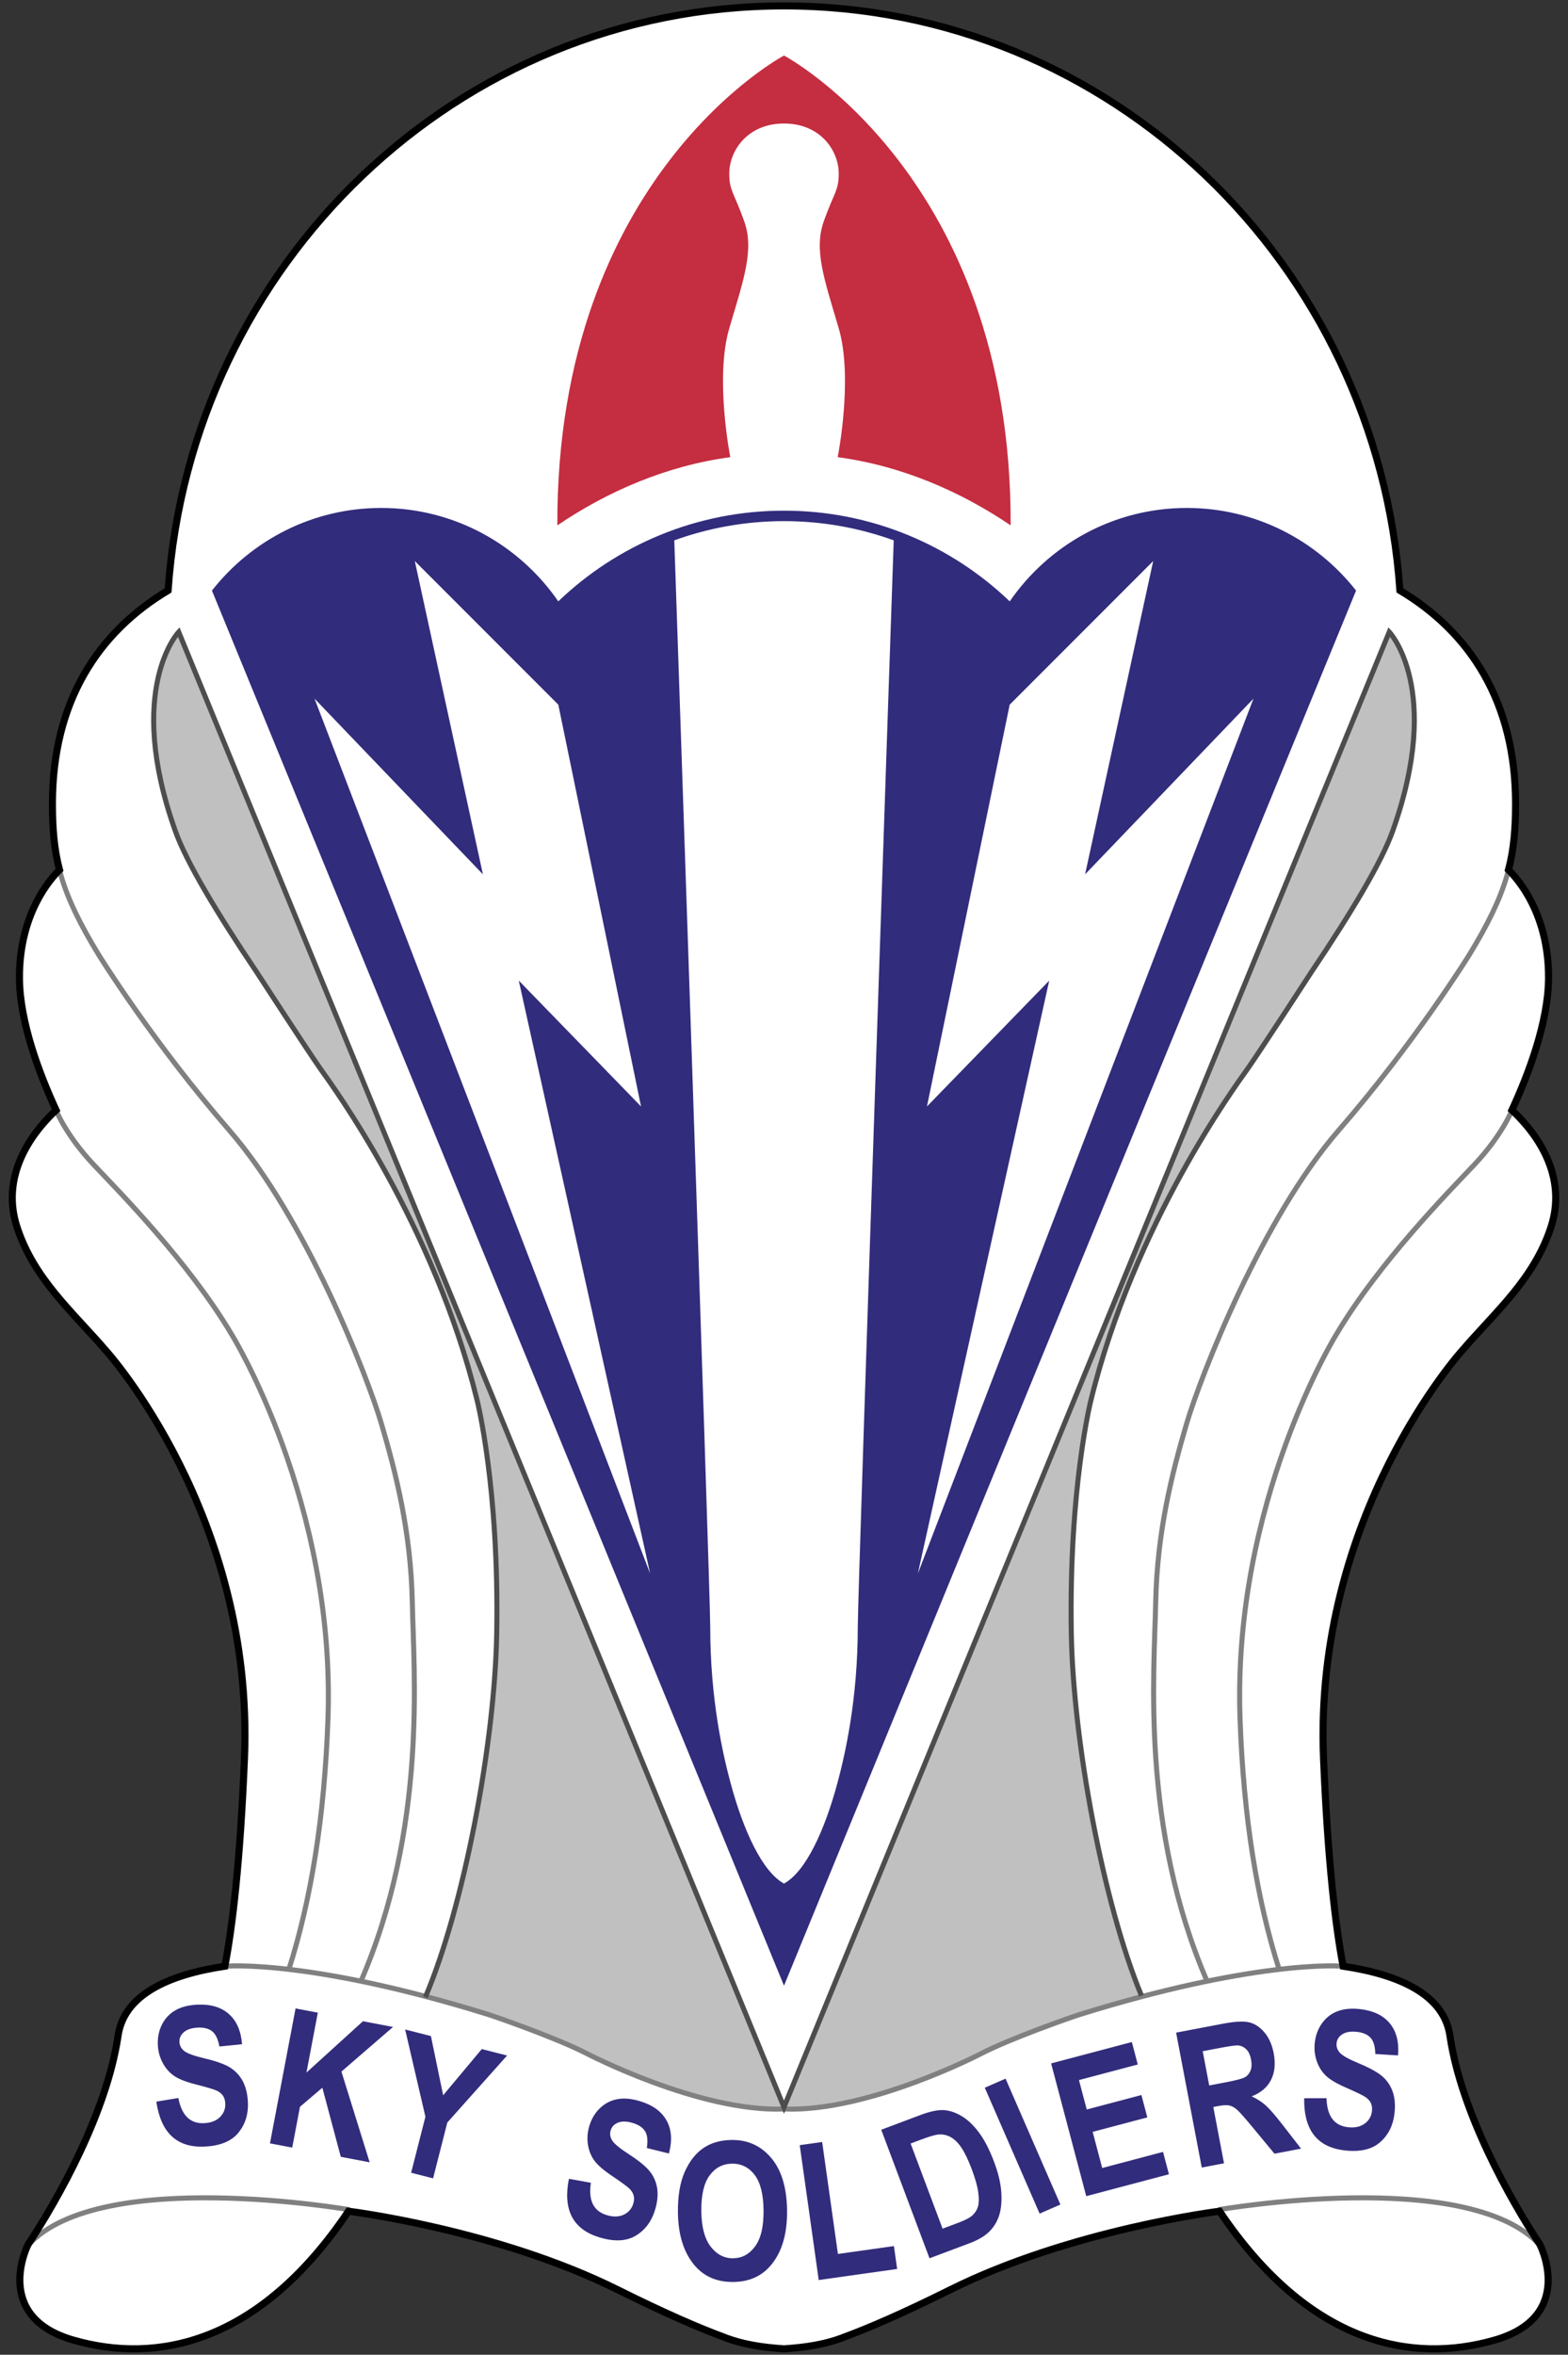 <?xml version="1.0" encoding="UTF-8" standalone="no"?>
<!DOCTYPE svg PUBLIC "-//W3C//DTD SVG 1.0//EN"
	"http://www.w3.org/TR/2001/REC-SVG-20010904/DTD/svg10.dtd">
<!-- Created with Inkscape (http://www.inkscape.org/) -->
<svg
   xmlns="http://www.w3.org/2000/svg"
   version="1.0"
   width="777"
   height="1166">
  <rect width="100%" height="100%" fill="#333333" stroke="none"/>
  <path
     d="M 388.5,1163.072 C 378.003,1162.349 367.973,1160.996 358.123,1157.043 C 346.675,1152.802 330.24,1145.812 306.141,1133.822 C 246.128,1103.963 172.666,1094.927 172.666,1094.927 L 172.666,1094.927 C 127.942,1161.408 77.03,1170.411 36.372,1158.744 C -4.287,1147.076 13.891,1111.447 13.891,1111.447 C 28.747,1089.014 52.776,1046.261 58.469,1008.307 C 61.26,987.86 83.227,977.827 111.423,973.604 C 115.152,954.358 119.007,922.145 121.141,870.71 C 126.141,750.21 52.704,669.022 52.704,669.022 C 36.035,649.589 16.797,633.409 8.391,607.46 C -0.569,579.8 18.785,558.007 27.798,549.71 C 19.662,532.106 9.788,506.318 9.641,484.46 C 9.426,452.422 25.09,435.022 29.485,430.772 C 26.794,420.377 25.985,410.203 25.985,397.897 C 25.985,347.557 48.524,313.126 83.298,292.366 C 94.543,130.678 226.933,2.928 388.5,2.928 C 550.067,2.928 682.457,130.678 693.702,292.366 C 728.476,313.126 751.015,347.557 751.015,397.897 C 751.015,410.203 750.206,420.377 747.515,430.772 C 751.91,435.022 767.574,452.422 767.359,484.46 C 767.212,506.318 757.338,532.106 749.202,549.71 C 758.215,558.007 777.569,579.8 768.609,607.46 C 760.202,633.409 740.965,649.589 724.296,669.022 C 724.296,669.022 650.859,750.21 655.859,870.71 C 657.993,922.145 661.848,954.358 665.577,973.604 C 693.773,977.827 715.74,987.86 718.531,1008.307 C 724.224,1046.261 748.253,1089.014 763.109,1111.447 C 763.109,1111.447 781.287,1147.076 740.628,1158.744 C 699.97,1170.411 649.058,1161.408 604.334,1094.927 L 604.334,1094.927 C 604.334,1094.927 530.872,1103.963 470.859,1133.822 C 446.76,1145.812 430.325,1152.802 418.877,1157.043 C 409.027,1160.996 398.996,1162.349 388.5,1163.072 z"
     id="path18"
     style="fill:#ffffff;stroke:none" />
  <path
     d="M 88.551,312.928 C 88.551,312.928 61.792,341.165 86.894,411.522 C 92.354,426.825 107.329,451.869 127.426,481.71 C 127.426,481.71 153.494,521.841 159.019,529.585 C 165.224,538.279 215.01,606.297 236.426,693.366 C 236.426,693.366 247.394,736.71 246.144,808.71 C 245.197,863.275 230.19,943.709 211.019,988.772 C 219.751,991.085 229.697,993.607 239.457,996.647 C 243.78,997.994 273.207,1007.853 287.457,1015.178 C 287.457,1015.178 346.786,1045.959 388.894,1044.334 C 431.003,1045.959 483.644,1018.269 483.644,1018.269 C 497.894,1010.944 527.758,999.752 532.081,998.406 C 544.215,994.626 555.49,991.443 566.05,988.781 C 547.203,943.411 531.799,862.621 530.863,808.71 C 529.613,736.71 540.582,693.366 540.582,693.366 C 561.998,606.297 611.784,538.279 617.988,529.585 C 623.514,521.841 649.582,481.71 649.582,481.71 C 669.678,451.869 684.653,426.825 690.113,411.522 C 715.216,341.165 688.426,312.928 688.426,312.928 L 388.488,1043.397 L 88.551,312.928 z"
     id="path6"
     style="fill:#c0c0c0;stroke:none" />
  <path
     d="M 388.5,27.5 C 388.5,27.5 501.389,87.125 500.82,260.153 C 475.919,243.279 446.769,230.643 415.114,226.367 C 415.114,226.367 422.911,187.204 415.587,162.455 C 408.264,137.707 403.213,123.564 408.264,109.422 C 413.315,95.28 415.62,94.466 415.62,85.982 C 415.62,74.548 406.521,61.161 388.5,61.161 C 370.479,61.161 361.38,74.548 361.38,85.982 C 361.38,94.466 363.685,95.28 368.736,109.422 C 373.787,123.564 368.736,137.707 361.413,162.455 C 354.089,187.204 361.886,226.367 361.886,226.367 C 330.231,230.643 301.081,243.279 276.18,260.153 C 275.611,87.125 388.5,27.5 388.5,27.5 z"
     id="path8"
     style="fill:#c52d40" />
  <path
     d="M 388.5,932.697 C 399.237,926.802 408.649,906.5 415.041,882.646 C 418.848,868.439 425.05,841.3 425.05,805.743 C 425.05,787.639 442.868,267.57 442.868,267.57 C 425.877,261.409 407.531,258.051 388.5,258.051 C 369.469,258.051 351.123,261.409 334.132,267.57 C 334.132,267.57 351.95,787.639 351.95,805.743 C 351.95,841.3 358.152,868.439 361.959,882.646 C 368.351,906.5 377.763,926.802 388.5,932.697 z M 388.5,983.259 L 671.975,292.438 C 652.407,267.521 622.099,251.522 588.106,251.522 C 551.75,251.522 519.645,269.834 500.356,297.772 C 471.258,269.942 431.897,252.866 388.5,252.866 C 345.103,252.866 305.742,269.942 276.644,297.772 C 257.355,269.834 225.25,251.522 188.894,251.522 C 154.901,251.522 124.594,267.521 105.025,292.438 L 388.5,983.259 z M 257.07,485.561 L 322.176,779.197 L 155.863,345.947 L 239.301,432.947 L 205.551,277.822 L 276.66,348.931 L 317.661,547.886 L 257.07,485.561 z M 519.93,485.561 L 454.824,779.197 L 621.137,345.947 L 537.699,432.947 L 571.449,277.822 L 500.34,348.931 L 459.339,547.886 L 519.93,485.561 z"
     id="path10"
     style="fill:#322c7c;fill-rule:evenodd" />
  <path
     d="M 133.778,1061.322 L 146.462,994.512 L 157.49,996.606 L 151.858,1026.274 L 179.867,1000.854 L 194.769,1003.683 L 169.184,1025.786 L 183.179,1070.7 L 168.869,1067.984 L 159.737,1033.766 L 148.64,1043.227 L 144.807,1063.415 L 133.778,1061.322 z M 77.465,1040.666 L 88.387,1038.864 C 90.022,1047.487 94.268,1051.642 101.126,1051.326 C 104.524,1051.17 107.156,1050.159 109.02,1048.293 C 110.885,1046.427 111.757,1044.181 111.636,1041.555 C 111.565,1040.011 111.164,1038.714 110.435,1037.664 C 109.706,1036.614 108.63,1035.773 107.208,1035.142 C 105.786,1034.511 102.365,1033.5 96.945,1032.108 C 92.09,1030.877 88.512,1029.462 86.209,1027.866 C 83.907,1026.269 82.036,1024.118 80.596,1021.414 C 79.156,1018.71 78.362,1015.766 78.216,1012.585 C 78.045,1008.878 78.734,1005.503 80.281,1002.459 C 81.828,999.416 84.05,997.07 86.946,995.42 C 89.842,993.77 93.468,992.844 97.823,992.644 C 104.372,992.343 109.567,993.884 113.406,997.267 C 117.246,1000.651 119.426,1005.643 119.946,1012.244 L 108.714,1013.364 C 108.052,1009.742 106.869,1007.242 105.165,1005.865 C 103.461,1004.489 101.095,1003.87 98.067,1004.009 C 95.04,1004.149 92.737,1004.889 91.158,1006.231 C 89.579,1007.573 88.833,1009.186 88.919,1011.071 C 89.005,1012.924 89.818,1014.45 91.359,1015.648 C 92.9,1016.847 96.377,1018.08 101.791,1019.348 C 107.52,1020.725 111.684,1022.259 114.285,1023.951 C 116.886,1025.642 118.916,1027.886 120.376,1030.682 C 121.836,1033.479 122.66,1036.916 122.847,1040.993 C 123.119,1046.894 121.532,1051.935 118.087,1056.118 C 114.642,1060.301 109.058,1062.57 101.335,1062.925 C 87.681,1063.553 79.724,1056.134 77.465,1040.666 L 77.465,1040.666 z M 203.731,1075.874 L 210.806,1048.142 L 200.764,1004.937 L 213.529,1008.193 L 219.599,1037.507 L 238.745,1014.626 L 251.285,1017.825 L 221.66,1051.007 L 214.608,1078.649 L 203.731,1075.874 z M 281.916,1078.873 L 292.811,1080.838 C 291.459,1089.51 294.067,1094.848 300.634,1096.85 C 303.887,1097.842 306.705,1097.772 309.087,1096.64 C 311.47,1095.507 313.044,1093.684 313.811,1091.169 C 314.262,1089.69 314.32,1088.334 313.985,1087.1 C 313.65,1085.867 312.918,1084.714 311.79,1083.643 C 310.662,1082.571 307.778,1080.471 303.139,1077.343 C 298.978,1074.555 296.081,1072.023 294.447,1069.746 C 292.813,1067.47 291.772,1064.816 291.322,1061.785 C 290.872,1058.755 291.112,1055.716 292.041,1052.669 C 293.123,1049.12 294.903,1046.171 297.381,1043.823 C 299.859,1041.475 302.739,1040.009 306.021,1039.426 C 309.303,1038.842 313.029,1039.186 317.2,1040.458 C 323.47,1042.37 327.847,1045.564 330.33,1050.039 C 332.812,1054.514 333.192,1059.948 331.469,1066.341 L 320.511,1063.63 C 321.102,1059.996 320.826,1057.244 319.682,1055.376 C 318.538,1053.508 316.517,1052.131 313.618,1051.247 C 310.719,1050.364 308.301,1050.289 306.364,1051.024 C 304.426,1051.758 303.182,1053.028 302.632,1054.832 C 302.091,1056.607 302.345,1058.317 303.395,1059.963 C 304.445,1061.609 307.308,1063.937 311.983,1066.946 C 316.918,1070.165 320.327,1073.007 322.21,1075.472 C 324.094,1077.938 325.254,1080.733 325.691,1083.857 C 326.129,1086.981 325.752,1090.495 324.562,1094.399 C 322.839,1100.049 319.653,1104.267 315.005,1107.052 C 310.357,1109.838 304.335,1110.103 296.94,1107.848 C 283.866,1103.861 278.858,1094.203 281.916,1078.873 L 281.916,1078.873 z M 335.937,1095.544 C 335.84,1087.443 336.958,1080.757 339.292,1075.487 C 341.625,1070.217 344.709,1066.275 348.544,1063.662 C 352.378,1061.049 357.047,1059.71 362.551,1059.643 C 370.529,1059.548 377.067,1062.515 382.166,1068.547 C 387.264,1074.578 389.88,1083.222 390.015,1094.477 C 390.152,1105.857 387.599,1114.779 382.358,1121.244 C 377.757,1126.958 371.452,1129.864 363.443,1129.96 C 355.372,1130.057 348.968,1127.335 344.232,1121.794 C 338.836,1115.457 336.072,1106.707 335.937,1095.544 L 335.937,1095.544 z M 347.528,1094.941 C 347.622,1102.764 349.176,1108.614 352.192,1112.49 C 355.207,1116.366 358.911,1118.278 363.302,1118.225 C 367.724,1118.172 371.365,1116.188 374.225,1112.272 C 377.085,1108.356 378.466,1102.379 378.37,1094.339 C 378.275,1086.454 376.79,1080.642 373.916,1076.903 C 371.041,1073.165 367.315,1071.323 362.739,1071.378 C 358.162,1071.433 354.459,1073.379 351.629,1077.217 C 348.799,1081.055 347.432,1086.963 347.528,1094.941 L 347.528,1094.941 z M 405.708,1129.006 L 396.293,1062.22 L 407.409,1060.653 L 415.224,1116.094 L 442.968,1112.183 L 444.567,1123.528 L 405.708,1129.006 z M 436.687,1054.585 L 455.923,1047.358 C 460.787,1045.531 464.66,1044.695 467.543,1044.851 C 470.426,1045.006 473.394,1045.981 476.446,1047.774 C 479.498,1049.568 482.39,1052.297 485.121,1055.962 C 487.852,1059.627 490.365,1064.513 492.66,1070.621 C 494.727,1076.121 495.901,1081.139 496.185,1085.674 C 496.468,1090.209 496.1,1094.022 495.081,1097.114 C 494.063,1100.206 492.425,1102.861 490.17,1105.079 C 487.915,1107.297 484.659,1109.206 480.404,1110.804 L 460.603,1118.243 L 436.687,1054.585 z M 451.241,1061.406 L 467.082,1103.57 L 474.985,1100.601 C 478.372,1099.328 480.706,1098.088 481.986,1096.88 C 483.267,1095.672 484.15,1094.242 484.636,1092.59 C 485.122,1090.937 485.161,1088.602 484.754,1085.583 C 484.346,1082.565 483.289,1078.783 481.582,1074.238 C 479.809,1069.52 478.086,1065.922 476.412,1063.446 C 474.738,1060.969 472.92,1059.207 470.958,1058.161 C 468.995,1057.114 466.938,1056.715 464.784,1056.962 C 463.166,1057.14 460.244,1058.024 456.018,1059.611 L 451.241,1061.406 z M 515.171,1096.111 L 487.998,1033.773 L 498.289,1029.288 L 525.462,1091.626 L 515.171,1096.111 z M 538.268,1087.477 L 520.87,1021.737 L 560.87,1011.152 L 563.813,1022.273 L 534.665,1029.986 L 538.522,1044.56 L 565.607,1037.393 L 568.539,1048.469 L 541.453,1055.637 L 546.188,1073.529 L 576.323,1065.554 L 579.254,1076.63 L 538.268,1087.477 z M 595.511,1073.303 L 582.803,1006.497 L 606.089,1002.068 C 612.043,1000.935 616.411,1000.726 619.191,1001.441 C 621.971,1002.155 624.463,1003.838 626.667,1006.488 C 628.871,1009.138 630.366,1012.529 631.152,1016.66 C 632.146,1021.885 631.693,1026.332 629.793,1029.998 C 627.894,1033.665 624.713,1036.347 620.252,1038.046 C 622.945,1039.296 625.258,1040.784 627.192,1042.51 C 629.126,1044.236 631.926,1047.457 635.593,1052.174 L 644.726,1063.941 L 631.556,1066.446 L 620.771,1053.435 C 616.885,1048.728 614.3,1045.812 613.016,1044.687 C 611.731,1043.562 610.464,1042.859 609.215,1042.577 C 607.965,1042.296 606.064,1042.397 603.512,1042.883 L 601.234,1043.316 L 606.538,1071.205 L 595.511,1073.303 z M 599.205,1032.653 L 607.408,1031.093 C 612.42,1030.139 615.568,1029.312 616.852,1028.611 C 618.135,1027.911 619.075,1026.812 619.671,1025.313 C 620.267,1023.814 620.355,1021.956 619.933,1019.739 C 619.528,1017.612 618.778,1015.984 617.682,1014.855 C 616.586,1013.726 615.262,1013.057 613.711,1012.848 C 612.615,1012.71 609.591,1013.112 604.639,1014.054 L 595.981,1015.701 L 599.205,1032.653 z M 646.27,1038.987 L 657.34,1038.966 C 657.565,1047.741 661.087,1052.524 667.907,1053.317 C 671.285,1053.71 674.045,1053.136 676.186,1051.594 C 678.326,1050.053 679.548,1047.977 679.852,1045.366 C 680.03,1043.83 679.844,1042.486 679.294,1041.332 C 678.743,1040.178 677.816,1039.175 676.514,1038.323 C 675.212,1037.472 671.999,1035.923 666.874,1033.677 C 662.281,1031.68 658.977,1029.708 656.962,1027.761 C 654.946,1025.814 653.446,1023.391 652.46,1020.49 C 651.474,1017.589 651.165,1014.556 651.533,1011.392 C 651.961,1007.706 653.184,1004.486 655.201,1001.732 C 657.218,998.977 659.788,997.019 662.912,995.857 C 666.036,994.695 669.764,994.365 674.095,994.869 C 680.607,995.626 685.486,997.983 688.73,1001.941 C 691.975,1005.898 693.322,1011.176 692.773,1017.775 L 681.507,1017.072 C 681.437,1013.39 680.672,1010.733 679.212,1009.1 C 677.752,1007.467 675.516,1006.475 672.506,1006.125 C 669.496,1005.775 667.103,1006.135 665.329,1007.206 C 663.554,1008.276 662.558,1009.748 662.34,1011.621 C 662.126,1013.465 662.683,1015.101 664.011,1016.532 C 665.339,1017.963 668.572,1019.74 673.712,1021.863 C 679.144,1024.145 683.007,1026.33 685.302,1028.418 C 687.596,1030.506 689.239,1033.047 690.229,1036.042 C 691.22,1039.037 691.479,1042.562 691.008,1046.617 C 690.326,1052.484 687.948,1057.204 683.874,1060.777 C 679.801,1064.351 673.924,1065.692 666.245,1064.799 C 652.668,1063.22 646.009,1054.616 646.27,1038.987 L 646.27,1038.987 z"
     id="text2516"
     style="fill:#322c7c" />
  <path
     d="M 751.012,397.908 C 751.012,424.888 747.177,441.559 727.966,472.988 C 727.966,472.988 701.359,515.947 663.359,559.697 C 625.359,603.447 594.964,681.27 587.893,705.311 C 580.822,729.353 573.398,758.344 572.691,793.346 C 571.983,828.348 565.266,905.014 598.146,981.028 M 746.359,429.697 C 746.359,429.697 767.609,447.197 767.359,484.447 C 767.217,505.511 758.042,530.254 750.095,547.778 L 750.095,547.778 C 750.095,547.778 745.359,561.072 730.484,576.822 C 718.475,589.537 683.409,624.983 662.187,660.796 C 662.187,660.796 610.668,743.813 614.484,851.134 C 616.213,899.778 622.824,940.552 633.848,975.165 M 25.988,397.908 C 25.988,424.888 29.823,441.559 49.034,472.988 C 49.034,472.988 75.641,515.947 113.641,559.697 C 151.641,603.447 182.036,681.27 189.107,705.311 C 196.178,729.353 203.602,758.344 204.309,793.346 C 205.017,828.348 211.734,905.014 178.854,981.028 M 30.641,429.697 C 30.641,429.697 9.391,447.197 9.641,484.447 C 9.783,505.511 18.958,530.254 26.905,547.778 L 26.905,547.778 C 26.905,547.778 31.641,561.072 46.516,576.822 C 58.525,589.537 93.591,624.983 114.813,660.796 C 114.813,660.796 166.332,743.813 162.516,851.134 C 160.787,899.778 154.176,940.552 143.151,975.165"
     id="path14"
     style="fill:none;stroke:#808080;stroke-width:2.5" />
  <path
     d="M 603.626,1094.22 C 603.626,1094.22 726.978,1072.727 762.902,1111.544 M 108.849,974.009 C 113.675,972.716 158.128,971.409 241.963,997.523 C 246.286,998.87 276.15,1009.345 290.4,1016.671 C 290.4,1016.671 346.391,1045.947 388.5,1044.322 C 430.609,1045.947 486.6,1016.671 486.6,1016.671 C 500.85,1009.345 530.714,998.87 535.037,997.523 C 618.872,971.409 663.325,972.716 668.151,974.009 M 14.098,1111.544 C 50.022,1072.727 173.374,1094.22 173.374,1094.22"
     id="path16"
     style="fill:none;stroke:#808080;stroke-width:2.5" />
  <path
     d="M 565.635,988.177 C 546.789,942.806 531.799,862.621 530.863,808.71 C 529.613,736.71 540.582,693.366 540.582,693.366 C 561.998,606.297 611.784,538.279 617.988,529.585 C 623.514,521.841 649.582,481.71 649.582,481.71 C 669.678,451.869 684.653,426.825 690.113,411.522 C 715.216,341.165 688.426,312.928 688.426,312.928 L 388.488,1043.397 L 88.551,312.928 C 88.551,312.928 61.792,341.165 86.894,411.522 C 92.354,426.825 107.329,451.869 127.426,481.71 C 127.426,481.71 153.494,521.841 159.019,529.585 C 165.224,538.279 215.01,606.297 236.426,693.366 C 236.426,693.366 247.394,736.71 246.144,808.71 C 245.197,863.275 229.94,943.897 210.769,988.96"
     id="path3392"
     style="fill:none;stroke:#4d4d4d;stroke-width:2.5" />
  <path
     d="M 388.5,1163.072 C 378.003,1162.349 367.973,1160.996 358.123,1157.043 C 346.675,1152.802 330.24,1145.812 306.141,1133.822 C 246.128,1103.963 172.666,1094.927 172.666,1094.927 L 172.666,1094.927 C 127.942,1161.408 77.03,1170.411 36.372,1158.744 C -4.287,1147.076 13.891,1111.447 13.891,1111.447 C 28.747,1089.014 52.776,1046.261 58.469,1008.307 C 61.26,987.86 83.227,977.827 111.423,973.604 C 115.152,954.358 119.007,922.145 121.141,870.71 C 126.141,750.21 52.704,669.022 52.704,669.022 C 36.035,649.589 16.797,633.409 8.391,607.46 C -0.569,579.8 18.785,558.007 27.798,549.71 C 19.662,532.106 9.788,506.318 9.641,484.46 C 9.426,452.422 25.09,435.022 29.485,430.772 C 26.794,420.377 25.985,410.203 25.985,397.897 C 25.985,347.557 48.524,313.126 83.298,292.366 C 94.543,130.678 226.933,2.928 388.5,2.928 C 550.067,2.928 682.457,130.678 693.702,292.366 C 728.476,313.126 751.015,347.557 751.015,397.897 C 751.015,410.203 750.206,420.377 747.515,430.772 C 751.91,435.022 767.574,452.422 767.359,484.46 C 767.212,506.318 757.338,532.106 749.202,549.71 C 758.215,558.007 777.569,579.8 768.609,607.46 C 760.202,633.409 740.965,649.589 724.296,669.022 C 724.296,669.022 650.859,750.21 655.859,870.71 C 657.993,922.145 661.848,954.358 665.577,973.604 C 693.773,977.827 715.74,987.86 718.531,1008.307 C 724.224,1046.261 748.253,1089.014 763.109,1111.447 C 763.109,1111.447 781.287,1147.076 740.628,1158.744 C 699.97,1170.411 649.058,1161.408 604.334,1094.927 L 604.334,1094.927 C 604.334,1094.927 530.872,1103.963 470.859,1133.822 C 446.76,1145.812 430.325,1152.802 418.877,1157.043 C 409.027,1160.996 398.996,1162.349 388.5,1163.072 z"
     id="path4"
     style="fill:none;stroke:#000000;stroke-width:3.5" />
</svg>
